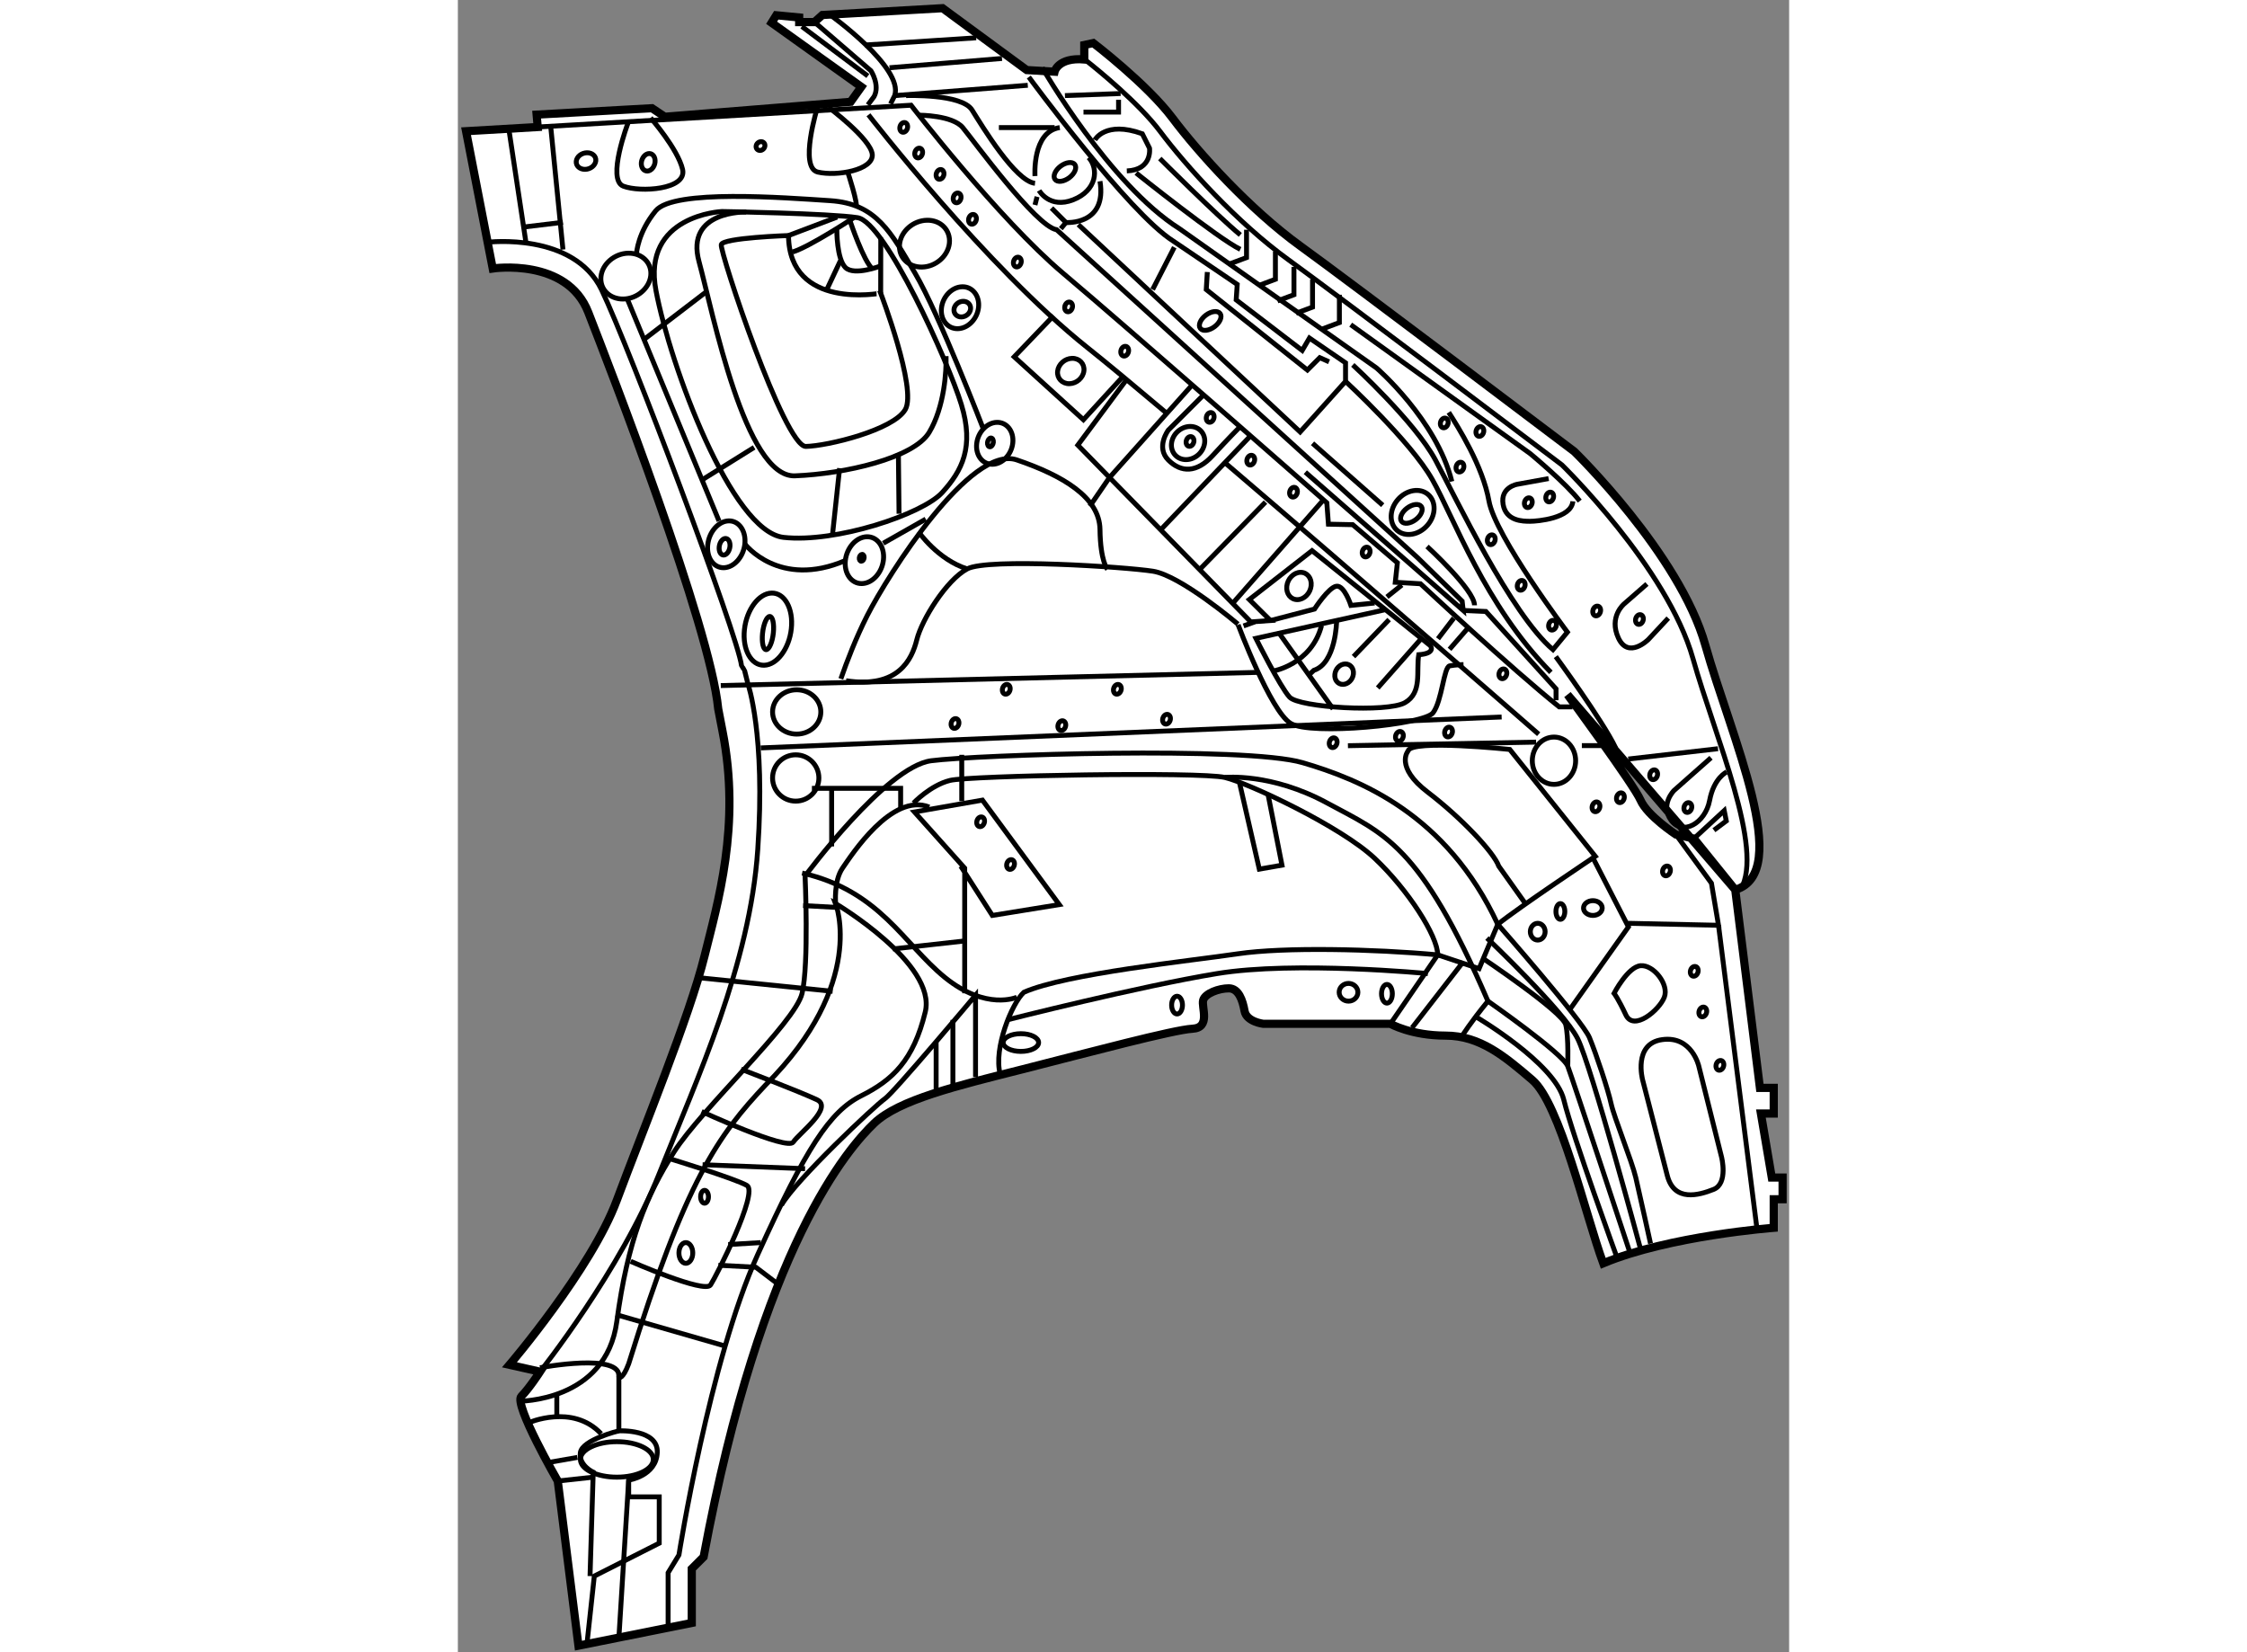 <?xml version="1.0" encoding="utf-8"?>
<!-- Generator: Adobe Illustrator 15.1.0, SVG Export Plug-In . SVG Version: 6.00 Build 0)  -->
<!DOCTYPE svg PUBLIC "-//W3C//DTD SVG 1.1//EN" "http://www.w3.org/Graphics/SVG/1.1/DTD/svg11.dtd">
<svg version="1.1" xmlns="http://www.w3.org/2000/svg" xmlns:xlink="http://www.w3.org/1999/xlink" x="0px" y="0px" width="244.8px"
	 height="180px" viewBox="86.998 66.222 81.39 101.011" enable-background="new 0 0 244.8 180" xml:space="preserve">
	
<rect x="86.998" y="66.222" width="81.39" height="101.011" fill="#808080" stroke="none"/>
	
<g><path fill="#FFFFFF" stroke="#000000" stroke-width="0.5" d="M165.094,120.622c3.571-1.069-0.262-9.381-1.829-14.954
			c-1.567-5.573-8.012-11.843-8.012-11.843s-13.585-10.276-16.72-12.54c-3.135-2.264-6.27-5.748-7.838-7.837
			c-1.567-2.09-4.849-4.593-4.849-4.593l-0.551,0.117v0.883c-1.617-0.133-1.816,0.75-1.816,0.75l-1.701-0.1l-5.148-3.783
			l-6.899,0.392l-0.449,0.025l-0.484,0.433h-0.933v-0.283l-1.4-0.134l-0.285,0.458l5.485,3.919l-0.653,0.914L99.65,73.361
			l-0.784-0.523l-7.053,0.392l0.066,0.758c-2.623,0.153-4.381,0.255-4.381,0.255l1.631,8.394c0,0,4.538-0.681,5.844,2.686
			c1.312,3.368,7.446,19.157,7.942,24.238l0.262,1.36c1.146,5.796-0.313,10.557-1.096,13.737
			c-0.906,3.676-3.795,10.727-5.364,14.941c-1.567,4.216-6.564,10.063-6.564,10.063l1.869,0.421c0,0-0.665,1.026-1.144,1.505
			c-0.483,0.482,2.228,5.179,2.228,5.179l1.264,10.066l6.928-1.389v-3.313c0,0,0,0,0.724-0.722
			c3.554-19.097,8.915-25.062,10.421-26.507c1.505-1.446,5.059-2.292,9.096-3.312c4.039-1.027,9.218-2.413,10.363-2.473
			c1.146-0.061,0.541-1.325,0.662-1.747c0.122-0.421,0.964-0.724,1.566-0.724c0.601,0,0.847,0.724,0.964,1.385
			c0.121,0.663,1.144,0.784,1.144,0.784h7.775c0,0,1.263,0.722,3.373,0.722c2.105,0,3.612,1.268,5.3,2.713
			c1.689,1.446,3.253,8.256,4.336,11.207c4.037-1.687,10.424-2.171,10.424-2.171v-1.745h0.542v-1.327h-0.661l-0.665-3.913h0.784
			v-1.568h-0.844L165.094,120.622l-2.528-3.132l-1.097-0.246c0,0-1.747-1.144-2.168-2.107c-0.425-0.965-4.462-6.444-4.462-6.444
			L165.094,120.622z"></path><path fill="none" stroke="#000000" stroke-width="0.3" d="M133.899,94.515c8.459,7.225,19.177,16.595,19.177,16.595"></path><path fill="none" stroke="#000000" stroke-width="0.3" d="M112.1,73.24c0,0,7.191,9.3,13.394,14.239
			c1.164,0.926,2.86,2.337,4.851,4.016"></path><polyline fill="none" stroke="#000000" stroke-width="0.3" points="123.424,85.519 121.011,88.037 125.242,91.883 127.597,89.311 
					"></polyline><path fill="none" stroke="#000000" stroke-width="0.3" d="M136.677,104.161l2.695-0.705c0,0,0.854-1.326,1.339-1.395
			c0.485-0.068,0.887,1.174,0.887,1.174l1.447-0.147"></path><path fill="none" stroke="#000000" stroke-width="0.3" d="M143.715,103.493l-7.929,1.756c0,0,1.472,2.948,2.058,3.592
			c0.586,0.642,5.972,0.958,7.054,0.341c1.077-0.615,0.678-1.917,0.845-2.932c1.081-0.081,0.714-0.55,0.714-0.55l-7.237-5.812
			l-3.835,2.988l1.293,1.284l-1.201,0.085L124.9,93.436l2.984-4.014"></path><line fill="none" stroke="#000000" stroke-width="0.3" x1="137.244" y1="104.984" x2="140.505" y2="109.564"></line><path fill="none" stroke="#000000" stroke-width="0.3" d="M134.7,104.418c0,0,1.979,5.278,3.21,6.029
			c1.234,0.751,8.151,0.083,8.705-0.643c0.554-0.725,0.656-2.808,1.021-2.874c0.364-0.069,0.843-0.078,0.843-0.078"></path><line fill="none" stroke="#000000" stroke-width="0.3" x1="129.942" y1="98.637" x2="135.506" y2="92.819"></line><line fill="none" stroke="#000000" stroke-width="0.3" x1="132.3" y1="101.091" x2="136.373" y2="96.92"></line><line fill="none" stroke="#000000" stroke-width="0.3" x1="134.344" y1="103.136" x2="139.972" y2="96.721"></line><line fill="none" stroke="#000000" stroke-width="0.3" x1="144.71" y1="101.987" x2="143.798" y2="102.717"></line><line fill="none" stroke="#000000" stroke-width="0.3" x1="146.92" y1="105.275" x2="147.889" y2="104.009"></line><line fill="none" stroke="#000000" stroke-width="0.3" x1="147.625" y1="105.919" x2="148.781" y2="104.587"></line><path fill="none" stroke="#000000" stroke-width="0.3" d="M110.412,107.724c0.368-1.057,0.925-2.51,1.611-3.864
			c1.283-2.525,6.333-10.477,9.147-9.52c2.817,0.96,5.055,2.287,5.085,4.248c0.025,1.962,0.454,2.431,0.454,2.431"></path><polyline fill="none" stroke="#000000" stroke-width="0.3" points="125.633,97.172 126.83,95.424 131.913,89.732 		"></polyline><path fill="none" stroke="#000000" stroke-width="0.3" d="M115.164,98.739c0,0,1.185,1.704,2.972,2.264"></path><path fill="none" stroke="#000000" stroke-width="0.3" d="M134.689,104.379c0,0-3.494-2.969-5.193-3.234
			c-1.699-0.266-10.097-0.82-11.359-0.142c-1.265,0.68-2.774,3.087-3.085,4.344c-0.293,1.175-1.121,2.986-4.323,2.493"></path><line fill="none" stroke="#000000" stroke-width="0.3" x1="135.715" y1="104.241" x2="135.033" y2="104.49"></line><line fill="none" stroke="#000000" stroke-width="0.3" x1="91.152" y1="80.988" x2="90.09" y2="73.952"></line><line fill="none" stroke="#000000" stroke-width="0.3" x1="92.663" y1="73.843" x2="93.423" y2="81.479"></line><line fill="none" stroke="#000000" stroke-width="0.3" x1="91.07" y1="80.096" x2="93.42" y2="79.813"></line><path fill="none" stroke="#000000" stroke-width="0.3" d="M97.4,73.745c0,0-1.319,3.459-0.289,3.857
			c1.029,0.396,3.907,0.221,3.626-1.022c-0.287-1.245-1.954-3.152-1.954-3.152"></path><path fill="none" stroke="#000000" stroke-width="0.3" d="M108.984,72.78c0,0-1.146,3.687,0.017,3.962
			c1.163,0.275,3.409-0.125,3.333-1.075c-0.079-0.951-2.693-2.898-2.693-2.898"></path><path fill="none" stroke="#000000" stroke-width="0.3" d="M99.053,76.137c-0.032,0.295-0.245,0.539-0.472,0.543
			c-0.233,0.004-0.395-0.232-0.364-0.527c0.033-0.298,0.248-0.54,0.478-0.545C98.924,75.604,99.085,75.84,99.053,76.137z"></path><path fill="none" stroke="#000000" stroke-width="0.3" d="M107.385,104.658c-0.13,1.22-0.876,2.221-1.668,2.235
			c-0.791,0.015-1.329-0.96-1.199-2.181c0.131-1.216,0.877-2.218,1.669-2.232C106.98,102.465,107.517,103.441,107.385,104.658z"></path><path fill="none" stroke="#000000" stroke-width="0.3" d="M106.286,104.918c-0.059,0.56-0.257,1.018-0.44,1.022
			c-0.181,0.003-0.278-0.449-0.22-1.009c0.06-0.559,0.257-1.017,0.436-1.02C106.245,103.906,106.345,104.36,106.286,104.918z"></path><path fill="none" stroke="#000000" stroke-width="0.3" d="M104.543,99.478c-0.084,0.79-0.661,1.441-1.288,1.453
			c-0.625,0.011-1.066-0.62-0.98-1.41c0.083-0.791,0.662-1.442,1.286-1.454C104.187,98.055,104.626,98.687,104.543,99.478z"></path><path fill="none" stroke="#000000" stroke-width="0.3" d="M103.632,99.643c-0.03,0.279-0.201,0.51-0.384,0.514
			c-0.18,0.004-0.302-0.222-0.273-0.502c0.029-0.279,0.202-0.509,0.381-0.513C103.54,99.139,103.662,99.364,103.632,99.643z"></path><path fill="none" stroke="#000000" stroke-width="0.3" d="M113.017,100.446c-0.084,0.791-0.673,1.442-1.319,1.454
			c-0.64,0.013-1.095-0.62-1.01-1.409c0.084-0.79,0.674-1.441,1.316-1.454C112.648,99.024,113.101,99.655,113.017,100.446z"></path><path fill="none" stroke="#000000" stroke-width="0.3" d="M111.837,100.321c-0.012,0.114-0.089,0.211-0.172,0.212
			c-0.081,0.001-0.137-0.093-0.124-0.207c0.012-0.116,0.089-0.21,0.169-0.211C111.793,100.113,111.849,100.204,111.837,100.321z"></path><path fill="none" stroke="#000000" stroke-width="0.3" d="M118.831,85.014c-0.075,0.708-0.646,1.29-1.27,1.302
			c-0.627,0.012-1.072-0.551-0.997-1.258c0.076-0.71,0.644-1.292,1.271-1.304C118.458,83.741,118.907,84.304,118.831,85.014z"></path><path fill="none" stroke="#000000" stroke-width="0.3" d="M118.344,85.112c-0.028,0.263-0.278,0.482-0.561,0.487
			c-0.279,0.005-0.479-0.205-0.453-0.469c0.028-0.262,0.275-0.481,0.556-0.487C118.167,84.638,118.371,84.849,118.344,85.112z"></path><path fill="none" stroke="#000000" stroke-width="0.3" d="M117.048,81.09c-0.085,0.79-0.833,1.443-1.675,1.46
			c-0.839,0.015-1.455-0.612-1.37-1.402c0.084-0.792,0.837-1.445,1.676-1.461C116.521,79.67,117.131,80.298,117.048,81.09z"></path><path fill="none" stroke="#000000" stroke-width="0.3" d="M98.791,83.073c-0.084,0.774-0.83,1.414-1.671,1.431
			c-0.841,0.014-1.455-0.599-1.373-1.373c0.083-0.772,0.832-1.413,1.67-1.43C98.26,81.686,98.873,82.3,98.791,83.073z"></path><path fill="none" stroke="#000000" stroke-width="0.3" d="M120.924,93.304c-0.076,0.708-0.631,1.292-1.242,1.302
			c-0.61,0.012-1.041-0.553-0.965-1.26c0.076-0.71,0.629-1.291,1.239-1.303C120.566,92.032,121,92.595,120.924,93.304z"></path><path fill="none" stroke="#000000" stroke-width="0.3" d="M119.736,93.267c-0.017,0.148-0.108,0.27-0.207,0.271
			c-0.098,0.002-0.164-0.116-0.15-0.265c0.017-0.148,0.108-0.271,0.206-0.273C119.685,93,119.752,93.119,119.736,93.267z"></path><path fill="none" stroke="#000000" stroke-width="0.3" d="M141.748,107.428c-0.037,0.346-0.32,0.629-0.636,0.635
			c-0.31,0.006-0.535-0.268-0.497-0.613c0.035-0.347,0.319-0.631,0.632-0.637C141.561,106.807,141.785,107.082,141.748,107.428z"></path><path fill="none" stroke="#000000" stroke-width="0.3" d="M139.165,102.032c-0.05,0.462-0.42,0.842-0.834,0.85
			c-0.409,0.008-0.706-0.359-0.655-0.822c0.048-0.459,0.425-0.839,0.834-0.848C138.923,101.204,139.215,101.573,139.165,102.032z"></path><path fill="none" stroke="#000000" stroke-width="0.3" d="M132.655,93.288c-0.06,0.56-0.56,1.023-1.12,1.034
			c-0.56,0.012-0.968-0.436-0.907-0.995c0.061-0.559,0.563-1.021,1.125-1.033C132.31,92.284,132.715,92.731,132.655,93.288z"></path><path fill="none" stroke="#000000" stroke-width="0.3" d="M131.998,93.206c-0.019,0.166-0.139,0.301-0.27,0.303
			c-0.131,0.003-0.223-0.128-0.205-0.294c0.018-0.163,0.136-0.299,0.268-0.301C131.923,92.911,132.015,93.042,131.998,93.206z"></path><path fill="none" stroke="#000000" stroke-width="0.3" d="M117.63,110.449c-0.019,0.166-0.138,0.3-0.271,0.303
			c-0.131,0.003-0.223-0.128-0.205-0.294c0.017-0.164,0.136-0.299,0.268-0.302C117.554,110.154,117.646,110.284,117.63,110.449z"></path><path fill="none" stroke="#000000" stroke-width="0.3" d="M120.764,108.359c-0.019,0.165-0.138,0.301-0.271,0.302
			c-0.131,0.003-0.223-0.128-0.205-0.294c0.018-0.163,0.137-0.299,0.268-0.301C120.689,108.064,120.781,108.195,120.764,108.359z"></path><path fill="none" stroke="#000000" stroke-width="0.3" d="M124.16,110.58c-0.019,0.165-0.138,0.3-0.271,0.302
			c-0.131,0.003-0.223-0.128-0.205-0.293c0.018-0.164,0.137-0.299,0.268-0.302C124.085,110.284,124.177,110.415,124.16,110.58z"></path><path fill="none" stroke="#000000" stroke-width="0.3" d="M127.556,108.359c-0.018,0.165-0.137,0.301-0.27,0.302
			c-0.131,0.003-0.223-0.128-0.205-0.294c0.017-0.163,0.137-0.299,0.269-0.301C127.482,108.064,127.573,108.195,127.556,108.359z"></path><path fill="none" stroke="#000000" stroke-width="0.3" d="M130.561,110.188c-0.019,0.166-0.138,0.301-0.27,0.302
			c-0.131,0.003-0.223-0.128-0.205-0.293c0.018-0.163,0.138-0.299,0.269-0.302C130.486,109.892,130.578,110.024,130.561,110.188z"></path><path fill="none" stroke="#000000" stroke-width="0.3" d="M119.196,116.458c-0.018,0.165-0.137,0.301-0.27,0.302
			c-0.131,0.003-0.223-0.128-0.205-0.293c0.017-0.163,0.136-0.299,0.268-0.301C119.122,116.162,119.214,116.294,119.196,116.458z"></path><path fill="none" stroke="#000000" stroke-width="0.3" d="M121.025,119.07c-0.018,0.166-0.137,0.301-0.27,0.303
			c-0.131,0.003-0.223-0.128-0.205-0.293c0.017-0.164,0.136-0.299,0.268-0.302C120.951,118.775,121.043,118.906,121.025,119.07z"></path><path fill="none" stroke="#000000" stroke-width="0.3" d="M114.494,74.005c-0.018,0.165-0.137,0.301-0.27,0.302
			c-0.131,0.003-0.223-0.128-0.205-0.293c0.017-0.163,0.136-0.299,0.268-0.301C114.42,73.709,114.511,73.841,114.494,74.005z"></path><path fill="none" stroke="#000000" stroke-width="0.3" d="M115.408,75.572c-0.019,0.166-0.138,0.301-0.271,0.303
			c-0.13,0.003-0.222-0.129-0.205-0.294c0.018-0.163,0.138-0.299,0.269-0.301C115.334,75.277,115.426,75.408,115.408,75.572z"></path><path fill="none" stroke="#000000" stroke-width="0.3" d="M116.715,76.878c-0.019,0.165-0.138,0.301-0.271,0.303
			c-0.13,0.003-0.222-0.128-0.205-0.294c0.018-0.163,0.137-0.299,0.269-0.301C116.64,76.583,116.732,76.714,116.715,76.878z"></path><path fill="none" stroke="#000000" stroke-width="0.3" d="M117.759,78.315c-0.018,0.166-0.137,0.301-0.27,0.303
			c-0.131,0.003-0.223-0.128-0.205-0.294c0.017-0.164,0.136-0.299,0.268-0.302C117.685,78.02,117.777,78.151,117.759,78.315z"></path><path fill="none" stroke="#000000" stroke-width="0.3" d="M118.697,79.625c-0.018,0.165-0.138,0.301-0.27,0.303
			c-0.131,0.002-0.223-0.128-0.205-0.294c0.017-0.163,0.136-0.298,0.268-0.301C118.623,79.33,118.715,79.461,118.697,79.625z"></path><path fill="none" stroke="#000000" stroke-width="0.3" d="M121.441,82.238c-0.019,0.165-0.137,0.3-0.27,0.303
			c-0.131,0.003-0.223-0.128-0.206-0.294c0.018-0.163,0.137-0.299,0.269-0.302C121.366,81.942,121.458,82.073,121.441,82.238z"></path><path fill="none" stroke="#000000" stroke-width="0.3" d="M124.575,84.981c-0.019,0.165-0.138,0.301-0.27,0.302
			c-0.131,0.003-0.223-0.128-0.205-0.294c0.017-0.163,0.136-0.299,0.268-0.301C124.501,84.685,124.593,84.817,124.575,84.981z"></path><path fill="none" stroke="#000000" stroke-width="0.3" d="M128.004,87.688c-0.018,0.165-0.137,0.3-0.27,0.303
			c-0.131,0.002-0.223-0.128-0.205-0.294c0.017-0.163,0.136-0.299,0.268-0.301C127.93,87.392,128.022,87.523,128.004,87.688z"></path><path fill="none" stroke="#000000" stroke-width="0.3" d="M133.23,91.737c-0.018,0.166-0.138,0.3-0.27,0.302
			c-0.131,0.003-0.223-0.128-0.205-0.293c0.017-0.164,0.137-0.299,0.269-0.302C133.155,91.442,133.247,91.572,133.23,91.737z"></path><path fill="none" stroke="#000000" stroke-width="0.3" d="M135.711,94.349c-0.018,0.165-0.138,0.301-0.271,0.303
			c-0.131,0.003-0.223-0.128-0.205-0.294c0.018-0.163,0.137-0.299,0.268-0.301C135.637,94.054,135.729,94.185,135.711,94.349z"></path><path fill="none" stroke="#000000" stroke-width="0.3" d="M138.323,96.309c-0.018,0.166-0.138,0.301-0.269,0.302
			c-0.131,0.003-0.223-0.128-0.205-0.293c0.018-0.163,0.136-0.299,0.268-0.302C138.249,96.013,138.341,96.145,138.323,96.309z"></path><path fill="none" stroke="#000000" stroke-width="0.3" d="M142.766,99.967c-0.019,0.165-0.139,0.3-0.271,0.302
			c-0.131,0.003-0.223-0.128-0.205-0.293c0.018-0.164,0.137-0.299,0.269-0.302C142.691,99.671,142.782,99.802,142.766,99.967z"></path><path fill="none" stroke="#000000" stroke-width="0.3" d="M151.125,107.412c-0.019,0.165-0.138,0.301-0.271,0.303
			c-0.13,0.003-0.222-0.128-0.205-0.294c0.018-0.163,0.137-0.299,0.269-0.301C151.051,107.116,151.143,107.248,151.125,107.412z"></path><path fill="none" stroke="#000000" stroke-width="0.3" d="M158.31,114.988c-0.018,0.166-0.139,0.301-0.27,0.303
			c-0.13,0.003-0.223-0.128-0.205-0.294c0.018-0.164,0.137-0.299,0.269-0.302C158.236,114.693,158.327,114.824,158.31,114.988z"></path><path fill="none" stroke="#000000" stroke-width="0.3" d="M156.817,115.544c-0.018,0.165-0.138,0.3-0.27,0.302
			c-0.131,0.003-0.223-0.128-0.205-0.294c0.018-0.164,0.137-0.299,0.268-0.302C156.741,115.248,156.833,115.379,156.817,115.544z"></path><path fill="none" stroke="#000000" stroke-width="0.3" d="M147.803,110.971c-0.018,0.166-0.137,0.301-0.27,0.303
			c-0.131,0.003-0.223-0.128-0.205-0.294c0.017-0.163,0.136-0.299,0.268-0.302C147.729,110.676,147.821,110.807,147.803,110.971z"></path><path fill="none" stroke="#000000" stroke-width="0.3" d="M144.799,111.233c-0.019,0.165-0.138,0.301-0.27,0.303
			c-0.13,0.003-0.222-0.128-0.205-0.294c0.018-0.163,0.137-0.299,0.269-0.301C144.725,110.937,144.817,111.069,144.799,111.233z"></path><path fill="none" stroke="#000000" stroke-width="0.3" d="M140.749,111.625c-0.019,0.165-0.137,0.301-0.27,0.302
			c-0.131,0.003-0.223-0.128-0.205-0.294c0.017-0.163,0.137-0.299,0.268-0.301C140.675,111.329,140.767,111.461,140.749,111.625z"></path><path fill="none" stroke="#000000" stroke-width="0.3" d="M161.127,119.462c-0.019,0.165-0.138,0.301-0.271,0.303
			c-0.13,0.003-0.222-0.128-0.205-0.294c0.018-0.163,0.137-0.298,0.269-0.301C161.053,119.167,161.145,119.298,161.127,119.462z"></path><path fill="none" stroke="#000000" stroke-width="0.3" d="M162.434,115.587c-0.018,0.165-0.139,0.301-0.271,0.303
			c-0.13,0.003-0.222-0.128-0.205-0.294c0.018-0.163,0.138-0.299,0.27-0.302C162.36,115.292,162.451,115.423,162.434,115.587z"></path><path fill="none" stroke="#000000" stroke-width="0.3" d="M160.343,113.584c-0.019,0.165-0.137,0.3-0.27,0.302
			c-0.131,0.003-0.223-0.128-0.205-0.294c0.017-0.163,0.137-0.299,0.268-0.302C160.269,113.289,160.361,113.42,160.343,113.584z"></path><path fill="none" stroke="#000000" stroke-width="0.3" d="M159.473,104.092c-0.019,0.165-0.138,0.3-0.27,0.302
			c-0.13,0.003-0.222-0.128-0.205-0.294c0.018-0.163,0.137-0.299,0.269-0.301C159.399,103.797,159.49,103.928,159.473,104.092z"></path><path fill="none" stroke="#000000" stroke-width="0.3" d="M156.861,103.57c-0.019,0.165-0.139,0.301-0.271,0.303
			c-0.13,0.003-0.222-0.128-0.205-0.294c0.018-0.163,0.137-0.299,0.269-0.301C156.786,103.274,156.878,103.405,156.861,103.57z"></path><path fill="none" stroke="#000000" stroke-width="0.3" d="M154.16,104.44c-0.019,0.165-0.138,0.301-0.27,0.303
			c-0.131,0.003-0.223-0.128-0.205-0.294c0.017-0.164,0.137-0.299,0.269-0.302C154.086,104.145,154.178,104.276,154.16,104.44z"></path><path fill="none" stroke="#000000" stroke-width="0.3" d="M152.245,102.002c-0.019,0.165-0.139,0.301-0.271,0.303
			c-0.131,0.003-0.223-0.128-0.205-0.294c0.018-0.163,0.137-0.299,0.269-0.301C152.17,101.707,152.262,101.838,152.245,102.002z"></path><path fill="none" stroke="#000000" stroke-width="0.3" d="M150.415,99.216c-0.018,0.165-0.137,0.3-0.27,0.302
			c-0.131,0.003-0.223-0.128-0.205-0.294c0.017-0.164,0.137-0.299,0.269-0.302C150.341,98.92,150.433,99.051,150.415,99.216z"></path><path fill="none" stroke="#000000" stroke-width="0.3" d="M148.501,94.774c-0.018,0.166-0.139,0.301-0.271,0.303
			c-0.131,0.002-0.223-0.128-0.205-0.294c0.018-0.163,0.137-0.299,0.269-0.301C148.426,94.478,148.518,94.61,148.501,94.774z"></path><path fill="none" stroke="#000000" stroke-width="0.3" d="M147.542,92.074c-0.018,0.165-0.138,0.301-0.27,0.303
			c-0.131,0.002-0.223-0.128-0.205-0.294c0.018-0.163,0.137-0.299,0.268-0.301C147.467,91.779,147.559,91.91,147.542,92.074z"></path><path fill="none" stroke="#000000" stroke-width="0.3" d="M149.719,92.597c-0.019,0.165-0.138,0.301-0.271,0.302
			c-0.13,0.003-0.223-0.128-0.205-0.294c0.018-0.163,0.137-0.299,0.269-0.301C149.645,92.302,149.737,92.433,149.719,92.597z"></path><path fill="none" stroke="#000000" stroke-width="0.3" d="M152.68,96.951c-0.018,0.165-0.137,0.3-0.27,0.302
			c-0.131,0.003-0.223-0.128-0.205-0.293c0.017-0.164,0.137-0.299,0.268-0.302C152.606,96.656,152.697,96.787,152.68,96.951z"></path><path fill="none" stroke="#000000" stroke-width="0.3" d="M153.987,96.603c-0.019,0.165-0.138,0.301-0.27,0.303
			c-0.13,0.003-0.223-0.128-0.204-0.294c0.017-0.163,0.136-0.298,0.268-0.301C153.912,96.307,154.004,96.439,153.987,96.603z"></path><path fill="none" stroke="#000000" stroke-width="0.3" d="M162.825,125.602c-0.018,0.165-0.138,0.301-0.271,0.302
			c-0.131,0.003-0.223-0.128-0.205-0.294c0.017-0.163,0.137-0.3,0.269-0.301C162.751,125.306,162.843,125.437,162.825,125.602z"></path><path fill="none" stroke="#000000" stroke-width="0.3" d="M163.348,128.083c-0.019,0.166-0.138,0.302-0.27,0.304
			c-0.131,0.002-0.223-0.128-0.205-0.294c0.018-0.164,0.137-0.299,0.269-0.301C163.273,127.788,163.364,127.92,163.348,128.083z"></path><path fill="none" stroke="#000000" stroke-width="0.3" d="M164.393,131.35c-0.018,0.165-0.138,0.301-0.271,0.303
			c-0.13,0.003-0.222-0.128-0.205-0.295c0.018-0.164,0.137-0.299,0.269-0.301C164.319,131.053,164.41,131.185,164.393,131.35z"></path><path fill="none" stroke="#000000" stroke-width="0.3" d="M125.274,88.89c-0.046,0.426-0.444,0.781-0.887,0.79
			c-0.446,0.009-0.767-0.333-0.723-0.76c0.046-0.428,0.442-0.781,0.887-0.79C124.995,88.121,125.319,88.462,125.274,88.89z"></path><path fill="none" stroke="#000000" stroke-width="0.3" d="M95.431,76.055c-0.03,0.282-0.322,0.514-0.651,0.521
			c-0.332,0.005-0.574-0.216-0.544-0.497c0.03-0.279,0.32-0.511,0.651-0.518C95.219,75.554,95.461,75.776,95.431,76.055z"></path><path fill="none" stroke="#000000" stroke-width="0.3" d="M105.769,75.145c-0.015,0.149-0.148,0.272-0.297,0.275
			c-0.147,0.002-0.257-0.117-0.24-0.263c0.015-0.148,0.149-0.271,0.299-0.274C105.679,74.88,105.786,74.997,105.769,75.145z"></path><path fill="none" stroke="#000000" stroke-width="0.3" d="M104.543,99.478c0,0,2.087,2.756,6.145,1.013"></path><line fill="none" stroke="#000000" stroke-width="0.3" x1="113.002" y1="99.436" x2="115.604" y2="97.958"></line><path fill="none" stroke="#000000" stroke-width="0.3" d="M119.158,92.533c0,0-2.75-7.147-4.215-9.62
			c-1.461-2.47-2.344-4.239-5.182-4.423c-2.837-0.184-9.572-0.712-10.669,0.62c-1.093,1.329-1.168,2.582-1.168,2.582"></path><line fill="none" stroke="#000000" stroke-width="0.3" x1="97.38" y1="84.558" x2="102.966" y2="98.078"></line><path fill="none" stroke="#000000" stroke-width="0.3" d="M103.14,79.153c0,0-4.91,0.212-4.03,4.836
			c0.877,4.626,4.621,14.731,7.799,15.086c3.177,0.356,8.485-1.409,9.701-2.742c1.214-1.334,1.965-2.776,1.17-5.378
			c-0.792-2.604-4.646-11.159-6.345-11.425C109.738,79.265,103.14,79.153,103.14,79.153z"></path><path fill="none" stroke="#000000" stroke-width="0.3" d="M104.624,79.184c0,0-3.739-0.108-2.883,3.031
			c0.853,3.137,2.819,13.214,5.865,13.098c3.051-0.117,7.265-1.088,8.205-2.654c0.939-1.567,1.059-3.77,1.034-4.663"></path><path fill="none" stroke="#000000" stroke-width="0.3" d="M107.212,80.622c0,0-4.004,0.134-4.11,0.555
			c-0.106,0.418,3.861,12.363,5.172,12.338c1.312-0.025,5.35-0.995,6.08-2.258c0.728-1.262-1.507-7.112-1.507-7.112
			S107.259,85.204,107.212,80.622z"></path><line fill="none" stroke="#000000" stroke-width="0.3" x1="110.338" y1="94.844" x2="109.897" y2="98.958"></line><line fill="none" stroke="#000000" stroke-width="0.3" x1="113.932" y1="94.063" x2="113.97" y2="97.632"></line><line fill="none" stroke="#000000" stroke-width="0.3" x1="101.859" y1="95.603" x2="105.112" y2="93.575"></line><line fill="none" stroke="#000000" stroke-width="0.3" x1="98.373" y1="86.98" x2="102.2" y2="84.05"></line><line fill="none" stroke="#000000" stroke-width="0.3" x1="107.212" y1="80.622" x2="110.188" y2="79.494"></line><line fill="none" stroke="#000000" stroke-width="0.3" x1="112.848" y1="84.145" x2="112.854" y2="80.754"></line><path fill="none" stroke="#000000" stroke-width="0.3" d="M111.198,79.535c0,0-2.691,1.777-3.738,2.094"></path><path fill="none" stroke="#000000" stroke-width="0.3" d="M110.166,80.268c0,0-0.013,1.787,0.528,2.313
			c0.541,0.524,2.154-0.1,2.154-0.1"></path><path fill="none" stroke="#000000" stroke-width="0.3" d="M110.992,79.776c0,0,0.813,2.427,1.359,2.891"></path><line fill="none" stroke="#000000" stroke-width="0.3" x1="110.38" y1="82.169" x2="109.534" y2="83.97"></line><path fill="none" stroke="#000000" stroke-width="0.3" d="M140.722,104.203c0,0-0.036,2.56-1.393,3.002l-0.263,0.242"></path><path fill="none" stroke="#000000" stroke-width="0.3" d="M136.823,107.253c0,0,2.364-0.4,2.978-2.792"></path><path fill="none" stroke="#000000" stroke-width="0.3" d="M110.846,76.782c0,0,0.635,1.926,0.496,2.107"></path><path fill="none" stroke="#000000" stroke-width="0.3" d="M152.918,111.593c-3.006,0.058-9.237,0.176-11.504,0.219"></path><path fill="none" stroke="#000000" stroke-width="0.3" d="M91.894,73.986c7.698-0.449,22.81-1.331,22.81-1.331
			s5.358,6.953,9.291,10.27c3.936,3.318,16.129,14.036,16.129,14.036l0.097,1.307l1.486,0.031l2.73,2.33l-0.128,1.191l1.54,0.091
			c0,0,5.607,5.236,8.482,7.527h0.815"></path><path fill="none" stroke="#000000" stroke-width="0.3" d="M103.072,108.135c4.569-0.116,32.806-0.805,32.806-0.805"></path><path fill="none" stroke="#000000" stroke-width="0.3" d="M92.021,150.083c0,0,4.939-6.204,7.288-12.11
			c2.35-5.904,5.545-12.773,6.024-19.82c0.482-7.05-0.602-10.122-0.602-10.122l-0.207-0.825c-0.001-0.015-0.181-0.271-0.184-0.287
			c-0.219-1.841-6.853-19.448-8.559-22.986c-1.708-3.538-6.957-2.901-6.957-2.901"></path><path fill="none" stroke="#000000" stroke-width="0.3" d="M99.852,165.629v-3.255l0.662-1.087c0,0,1.867-11.864,4.819-18.373
			c2.953-6.508,4.399-8.735,6.328-9.7c1.924-0.964,3.192-2.168,3.912-5.121c0.723-2.952-5.479-6.628-5.479-6.628
			s1.923,4.881-4.279,11.084c-2.891,3.077-4.881,5.786-8.374,17.05c-0.361,0.969-0.6,0.845-0.6,0.845v3.255
			c0,0,2.41-0.121,2.348,1.324c-0.061,1.443-1.748,1.688-1.748,1.688v1.023h1.868v2.833l-3.97,2.012l-0.428,3.952"></path><line fill="none" stroke="#000000" stroke-width="0.3" x1="96.842" y1="166.348" x2="97.441" y2="156.711"></line><path fill="none" stroke="#000000" stroke-width="0.3" d="M95.078,162.578l0.195-6.35c0,0-0.905-0.423-0.785-1.206
			c0.122-0.783,2.353-1.324,2.353-1.324"></path><path fill="none" stroke="#000000" stroke-width="0.3" d="M152.263,121.465l-1.627-2.288c-0.299-0.844-2.288-2.953-4.336-4.518
			c-2.05-1.566-1.206-2.531-1.206-2.531c0.181-0.722,6.213-0.088,6.213-0.088l5.231,6.535c0,0-4.696,3.132-5.963,4.156
			c-3.133-6.746-8.433-8.855-11.927-9.88c-3.496-1.024-19.94-0.481-22.712-0.12c-2.774,0.362-7.711,7.049-7.711,7.049
			s0.241,5.361-0.182,7.17c-0.422,1.807-6.146,7.049-7.83,9.7c-1.69,2.65-2.835,5.422-3.497,10.359
			c-0.66,4.941-6.023,4.88-6.023,4.88"></path><line fill="none" stroke="#000000" stroke-width="0.3" x1="105.516" y1="111.947" x2="150.811" y2="110.056"></line><polyline fill="none" stroke="#000000" stroke-width="0.3" points="117.743,119.176 119.673,122.189 123.767,121.526 
			119.069,115.139 114.912,115.863 117.984,119.297 117.984,126.949 		"></polyline><path fill="none" stroke="#000000" stroke-width="0.3" d="M110.094,121.465c0,0-0.124-1.383,0.42-2.168
			c0.543-0.784,3.014-4.639,5.303-3.734"></path><polyline fill="none" stroke="#000000" stroke-width="0.3" points="117.804,115.201 117.804,113.935 117.804,112.369 		"></polyline><path fill="none" stroke="#000000" stroke-width="0.3" d="M114.854,115.321c0,0,1.022-1.084,2.229-1.386
			c1.204-0.301,15.302-0.543,16.809-0.181c1.502,0.362,7.106,3.011,9.154,4.94c2.049,1.928,3.857,4.759,3.857,5.905
			c-3.92-0.361-9.399-0.483-12.233-0.063c-2.829,0.423-10.48,1.207-13.07,2.351c-0.723,0.663-1.867,3.432-1.446,5.001"></path><path fill="none" stroke="#000000" stroke-width="0.3" d="M121.177,127.188c0,0-1.868,0.845-4.398-1.204
			c-2.529-2.049-3.973-5.303-8.734-6.387"></path><line fill="none" stroke="#000000" stroke-width="0.3" x1="109.912" y1="126.829" x2="101.597" y2="125.984"></line><line fill="none" stroke="#000000" stroke-width="0.3" x1="117.924" y1="123.755" x2="113.586" y2="124.238"></line><line fill="none" stroke="#000000" stroke-width="0.3" x1="110.274" y1="121.706" x2="108.104" y2="121.586"></line><polyline fill="none" stroke="#000000" stroke-width="0.3" points="109.85,117.971 109.85,114.418 114.068,114.418 
			114.068,115.622 114.068,114.418 108.644,114.418 		"></polyline><line fill="none" stroke="#000000" stroke-width="0.3" x1="103.347" y1="148.517" x2="96.658" y2="146.59"></line><path fill="none" stroke="#000000" stroke-width="0.3" d="M91.296,153.214c0,0,2.712-1.204,4.46,0.664"></path><line fill="none" stroke="#000000" stroke-width="0.3" x1="93.105" y1="156.766" x2="95.274" y2="156.531"></line><line fill="none" stroke="#000000" stroke-width="0.3" x1="92.563" y1="155.628" x2="94.309" y2="155.323"></line><path fill="none" stroke="#000000" stroke-width="0.3" d="M92.02,149.842c0,0,5.06-0.967,4.821,0.601"></path><line fill="none" stroke="#000000" stroke-width="0.3" x1="93.047" y1="151.469" x2="93.047" y2="152.794"></line><path fill="none" stroke="#000000" stroke-width="0.3" d="M97.562,143.337c0,0,4.519,1.987,4.883,1.445
			c0.358-0.542,2.947-5.665,2.226-6.084c-0.723-0.423-4.7-1.629-4.7-1.629"></path><polyline fill="none" stroke="#000000" stroke-width="0.3" points="102.925,143.576 105.214,143.697 106.718,144.84 		"></polyline><line fill="none" stroke="#000000" stroke-width="0.3" x1="103.527" y1="142.31" x2="105.516" y2="142.19"></line><line fill="none" stroke="#000000" stroke-width="0.3" x1="101.96" y1="137.43" x2="108.226" y2="137.672"></line><path fill="none" stroke="#000000" stroke-width="0.3" d="M101.899,134.178c0,0,5.244,2.41,5.604,1.868
			c0.364-0.544,2.469-2.109,1.446-2.591c-1.026-0.483-4.639-1.866-4.639-1.866"></path><path fill="none" stroke="#000000" stroke-width="0.3" d="M106.781,139.9c0.84-1.507,5.781-6.142,6.324-6.505
			c0.54-0.362,5.542-6.327,5.542-6.327v5"></path><line fill="none" stroke="#000000" stroke-width="0.3" x1="117.263" y1="128.575" x2="117.263" y2="132.913"></line><line fill="none" stroke="#000000" stroke-width="0.3" x1="116.238" y1="129.962" x2="116.238" y2="133.214"></line><polyline fill="none" stroke="#000000" stroke-width="0.3" points="134.794,114.116 135.996,119.358 137.382,119.116 
			136.539,114.839 		"></polyline><path fill="none" stroke="#000000" stroke-width="0.3" d="M133.891,113.754c0,0,2.829-0.301,6.263,1.567
			c3.436,1.867,5.665,2.47,9.819,12.108c-1.083,1.326-1.564,2.107-1.564,2.107"></path><path fill="none" stroke="#000000" stroke-width="0.3" d="M144.012,128.815l2.891-4.216l2.528,0.843l1.145-2.711
			c0,0,5.184,5.902,5.604,6.928c0.422,1.023,1.143,3.194,1.324,4.037c0.182,0.844,1.266,3.493,1.508,4.518
			c0.24,1.026,0.902,4.036,0.902,4.036"></path><line fill="none" stroke="#000000" stroke-width="0.3" x1="145.336" y1="129.056" x2="148.467" y2="125.019"></line><path fill="none" stroke="#000000" stroke-width="0.3" d="M120.575,128.575c0,0,8.072-2.049,12.833-2.831
			c4.76-0.784,12.893,0,12.893,0"></path><path fill="none" stroke="#000000" stroke-width="0.3" d="M149.973,127.429c0,0,4.58,3.194,4.88,3.977
			c0.301,0.785,3.798,11.387,3.798,11.387"></path><path fill="none" stroke="#000000" stroke-width="0.3" d="M149.614,124.779c0,0,4.939,3.314,5.119,4.097
			c0.182,0.783,0.119,2.53,0.119,2.53"></path><path fill="none" stroke="#000000" stroke-width="0.3" d="M149.252,128.393c0,0,4.816,2.833,5.358,5.063
			c0.543,2.229,3.316,9.817,3.316,9.817"></path><path fill="none" stroke="#000000" stroke-width="0.3" d="M159.312,142.611c0,0-3.011-11.207-3.855-12.893
			c-0.846-1.688-5.543-6.146-5.543-6.146"></path><polyline fill="none" stroke="#000000" stroke-width="0.3" points="154.915,128.031 158.563,122.889 156.333,118.551 		"></polyline><polyline fill="none" stroke="#000000" stroke-width="0.3" points="158.528,122.67 164.07,122.791 163.638,120.218 
			161.553,117.363 		"></polyline><line fill="none" stroke="#000000" stroke-width="0.3" x1="164.07" y1="122.791" x2="166.421" y2="141.345"></line><path fill="none" stroke="#000000" stroke-width="0.3" d="M159.432,132.25c0,0-0.602-2.229,1.205-2.47
			c1.807-0.243,2.229,1.626,2.229,1.626l1.387,5.542c0,0,0.421,1.628-0.481,1.989c-0.905,0.362-2.412,0.785-2.833-0.843
			C160.519,136.467,159.432,132.25,159.432,132.25z"></path><path fill="none" stroke="#000000" stroke-width="0.3" d="M157.685,126.949c0,0,0.843-1.627,1.627-1.688
			c0.784-0.063,1.745,1.144,1.445,1.927c-0.301,0.785-1.868,2.107-2.35,1.085C157.927,127.25,157.685,126.949,157.685,126.949z"></path><path fill="none" stroke="#000000" stroke-width="0.3" d="M131.298,127.669c0,0.303-0.148,0.545-0.33,0.545
			c-0.184,0-0.333-0.242-0.333-0.545c0-0.297,0.149-0.541,0.333-0.541C131.15,127.128,131.298,127.372,131.298,127.669z"></path><path fill="none" stroke="#000000" stroke-width="0.3" d="M142.023,126.887c0,0.299-0.256,0.542-0.574,0.542
			c-0.315,0-0.571-0.243-0.571-0.542c0-0.3,0.256-0.542,0.571-0.542C141.767,126.345,142.023,126.588,142.023,126.887z"></path><path fill="none" stroke="#000000" stroke-width="0.3" d="M144.129,126.977c0,0.315-0.147,0.573-0.332,0.573
			c-0.18,0-0.33-0.258-0.33-0.573s0.15-0.57,0.33-0.57C143.982,126.407,144.129,126.662,144.129,126.977z"></path><path fill="none" stroke="#000000" stroke-width="0.3" d="M153.47,123.182c0,0.283-0.202,0.513-0.452,0.513
			s-0.453-0.23-0.453-0.513c0-0.283,0.203-0.512,0.453-0.512S153.47,122.899,153.47,123.182z"></path><path fill="none" stroke="#000000" stroke-width="0.3" d="M154.674,121.948c0,0.265-0.122,0.48-0.271,0.48
			c-0.152,0-0.272-0.215-0.272-0.48c0-0.266,0.12-0.484,0.272-0.484C154.552,121.465,154.674,121.683,154.674,121.948z"></path><path fill="none" stroke="#000000" stroke-width="0.3" d="M156.96,121.737c0,0.249-0.253,0.452-0.57,0.452
			c-0.316,0-0.573-0.203-0.573-0.452c0-0.25,0.257-0.452,0.573-0.452C156.707,121.285,156.96,121.487,156.96,121.737z"></path><path fill="none" stroke="#000000" stroke-width="0.3" d="M155.335,112.73c0,0.799-0.593,1.446-1.324,1.446
			c-0.733,0-1.326-0.647-1.326-1.446c0-0.798,0.593-1.446,1.326-1.446C154.742,111.284,155.335,111.932,155.335,112.73z"></path><path fill="none" stroke="#000000" stroke-width="0.3" d="M109.069,113.783c0,0.783-0.634,1.418-1.416,1.418
			c-0.782,0-1.415-0.635-1.415-1.418c0-0.781,0.632-1.414,1.415-1.414C108.435,112.369,109.069,113.003,109.069,113.783z"></path><path fill="none" stroke="#000000" stroke-width="0.3" d="M109.188,109.748c0,0.748-0.66,1.354-1.476,1.354
			c-0.815,0-1.474-0.606-1.474-1.354c0-0.749,0.66-1.356,1.474-1.356C108.529,108.392,109.188,108.999,109.188,109.748z"></path><path fill="none" stroke="#000000" stroke-width="0.3" d="M98.946,155.445c0,0.602-0.996,1.086-2.229,1.086
			c-1.229,0-2.228-0.484-2.228-1.086c0-0.599,0.999-1.083,2.228-1.083C97.95,154.362,98.946,154.846,98.946,155.445z"></path><path fill="none" stroke="#000000" stroke-width="0.3" d="M101.359,142.823c0,0.349-0.19,0.634-0.424,0.634
			c-0.233,0-0.422-0.285-0.422-0.634c0-0.348,0.189-0.633,0.422-0.633C101.169,142.19,101.359,142.475,101.359,142.823z"></path><path fill="none" stroke="#000000" stroke-width="0.3" d="M102.319,139.388c0,0.219-0.106,0.394-0.238,0.394
			c-0.135,0-0.242-0.175-0.242-0.394c0-0.218,0.107-0.392,0.242-0.392C102.213,138.997,102.319,139.171,102.319,139.388z"></path><path fill="none" stroke="#000000" stroke-width="0.3" d="M122.503,129.962c0,0.299-0.485,0.54-1.084,0.54
			c-0.6,0-1.082-0.241-1.082-0.54c0-0.301,0.482-0.544,1.082-0.544C122.018,129.418,122.503,129.661,122.503,129.962z"></path><path fill="none" stroke="#000000" stroke-width="0.3" d="M125.346,69.875c0.805,0.634,3.29,2.656,4.593,4.392
			c1.567,2.09,4.703,5.574,7.838,7.837c3.135,2.264,16.719,12.54,16.719,12.54s6.445,6.271,8.013,11.844
			c1.351,4.8,4.38,11.633,2.913,14.118"></path><path fill="none" stroke="#000000" stroke-width="0.3" d="M115.217,73.265c0,0,2.019,0.001,2.649,0.757
			c0.631,0.757,4.479,6.056,5.74,6.245l22.078,20.059l2.713,2.649l0.064,0.568l-9.652-8.453"></path><polyline fill="none" stroke="#000000" stroke-width="0.3" points="148.461,103.543 149.848,103.606 154.138,108.337 
			154.138,109.031 		"></polyline><line fill="none" stroke="#000000" stroke-width="0.3" x1="155.715" y1="111.806" x2="156.912" y2="111.806"></line><path fill="none" stroke="#000000" stroke-width="0.3" d="M109.732,67.113c0,0,4.539,3.249,3.972,4.953l-0.253,0.505"></path><path fill="none" stroke="#000000" stroke-width="0.3" d="M108.799,67.571l3.455,2.98c0,0,0.567,0.883,0.188,1.577l-0.378,0.505"></path><line fill="none" stroke="#000000" stroke-width="0.3" x1="108.027" y1="67.841" x2="112.063" y2="70.868"></line><line fill="none" stroke="#000000" stroke-width="0.3" x1="111.875" y1="68.975" x2="118.686" y2="68.534"></line><line fill="none" stroke="#000000" stroke-width="0.3" x1="113.388" y1="70.363" x2="120.264" y2="69.796"></line><path fill="none" stroke="#000000" stroke-width="0.3" d="M114.397,72.066c0,0,3.407-0.126,4.037,0.883
			c0.631,1.009,2.65,4.352,3.849,4.479"></path><line fill="none" stroke="#000000" stroke-width="0.3" x1="113.703" y1="72.066" x2="121.841" y2="71.435"></line><path fill="none" stroke="#000000" stroke-width="0.3" d="M121.904,70.931c0,0,6.118,8.326,8.831,10.029l3.911,2.65l-0.063,0.946
			l4.036,3.091l0.442-0.757l2.207,1.514v1.135l-2.775,3.091l-13.562-12.679"></path><path fill="none" stroke="#000000" stroke-width="0.3" d="M122.724,70.363c0,0,4.101,7.128,8.39,9.84l12.047,8.516
			c0,0,3.66,3.154,4.606,6.939"></path><line fill="none" stroke="#000000" stroke-width="0.3" x1="130.798" y1="81.339" x2="129.473" y2="83.925"></line><polyline fill="none" stroke="#000000" stroke-width="0.3" points="132.817,82.853 132.753,83.925 138.935,88.845 139.693,88.089 
			140.26,88.341 		"></polyline><path fill="none" stroke="#000000" stroke-width="0.3" d="M141.269,89.539c0,0,3.974,3.658,5.299,5.993
			c1.324,2.334,3.218,7.695,7.255,11.796"></path><path fill="none" stroke="#000000" stroke-width="0.3" d="M141.711,88.53c0,0,3.785,3.47,5.047,5.804
			c1.261,2.333,4.604,9.398,7.189,11.606l0.884-1.072c0,0-4.416-5.867-4.794-8.012c-0.379-2.145-1.893-4.541-2.461-5.424"></path><path fill="none" stroke="#000000" stroke-width="0.3" d="M128.463,76.797c0,0,5.047,4.037,6.372,4.668"></path><path fill="none" stroke="#000000" stroke-width="0.3" d="M125.941,74.779c0,0,0.631-1.199,2.901-0.379l0.442,0.884
			c0,0,0.188,1.324-1.388,1.388"></path><path fill="none" stroke="#000000" stroke-width="0.3" d="M129.914,75.914c0,0,3.469,3.47,4.921,4.668"></path><polyline fill="none" stroke="#000000" stroke-width="0.3" points="135.214,80.266 135.214,81.97 134.204,82.348 		"></polyline><polyline fill="none" stroke="#000000" stroke-width="0.3" points="136.98,81.591 136.98,83.295 135.971,83.673 		"></polyline><polyline fill="none" stroke="#000000" stroke-width="0.3" points="138.114,82.537 138.114,84.241 137.106,84.619 		"></polyline><polyline fill="none" stroke="#000000" stroke-width="0.3" points="139.25,83.295 139.25,84.997 138.241,85.376 		"></polyline><polyline fill="none" stroke="#000000" stroke-width="0.3" points="140.891,84.241 140.891,85.944 139.881,86.322 		"></polyline><path fill="none" stroke="#000000" stroke-width="0.3" d="M141.584,86.071l10.976,7.885c0,0,2.208,1.829,3.028,2.901"></path><line fill="none" stroke="#000000" stroke-width="0.3" x1="124.112" y1="72.066" x2="127.518" y2="71.94"></line><polyline fill="none" stroke="#000000" stroke-width="0.3" points="125.247,73.075 127.391,73.075 127.391,72.319 		"></polyline><line fill="none" stroke="#000000" stroke-width="0.3" x1="120.074" y1="74.022" x2="123.481" y2="74.022"></line><path fill="none" stroke="#000000" stroke-width="0.3" d="M122.534,77.869c0,0,0.632,1.135,2.082,0.568
			c1.45-0.568,1.577-1.892,0.946-2.586"></path><line fill="none" stroke="#000000" stroke-width="0.3" x1="122.408" y1="78.249" x2="122.282" y2="78.752"></line><polyline fill="none" stroke="#000000" stroke-width="0.3" points="123.291,78.942 124.175,79.825 123.859,80.204 		"></polyline><path fill="none" stroke="#000000" stroke-width="0.3" d="M124.175,79.825c0,0,2.523,0.189,2.081-2.523"></path><path fill="none" stroke="#000000" stroke-width="0.3" d="M122.282,76.987c0,0-0.189-2.712,1.514-2.965"></path><path fill="none" stroke="#000000" stroke-width="0.3" d="M124.716,76.279c0.147,0.195-0.004,0.557-0.339,0.808
			c-0.335,0.251-0.724,0.297-0.872,0.102c-0.144-0.195,0.008-0.557,0.342-0.808C124.181,76.131,124.571,76.085,124.716,76.279z"></path><path fill="none" stroke="#000000" stroke-width="0.3" d="M133.598,85.388c0.148,0.195-0.005,0.557-0.34,0.808
			c-0.335,0.251-0.724,0.297-0.87,0.102c-0.146-0.195,0.006-0.557,0.341-0.808C133.063,85.239,133.452,85.193,133.598,85.388z"></path><path fill="none" stroke="#000000" stroke-width="0.3" d="M145.899,97.184c0.146,0.195-0.006,0.557-0.341,0.808
			c-0.334,0.251-0.724,0.297-0.87,0.102c-0.146-0.195,0.007-0.557,0.341-0.807C145.362,97.035,145.752,96.989,145.899,97.184z"></path><path fill="none" stroke="#000000" stroke-width="0.3" d="M146.273,98.338c-0.526,0.604-1.358,0.741-1.856,0.307
			c-0.497-0.434-0.477-1.276,0.05-1.88c0.527-0.604,1.357-0.741,1.855-0.307C146.821,96.891,146.798,97.734,146.273,98.338z"></path><line fill="none" stroke="#000000" stroke-width="0.3" x1="139.25" y1="93.324" x2="143.54" y2="97.109"></line><path fill="none" stroke="#000000" stroke-width="0.3" d="M146.252,99.632c0,0,2.901,2.65,2.901,3.596"></path><line fill="none" stroke="#000000" stroke-width="0.3" x1="158.553" y1="112.627" x2="164.04" y2="111.995"></line><polyline fill="none" stroke="#000000" stroke-width="0.3" points="162.566,117.49 164.298,115.893 164.42,115.78 
			164.546,116.411 163.789,116.979 		"></polyline><path fill="none" stroke="#000000" stroke-width="0.3" d="M132.524,90.429l-2.091,2.089c0,0-0.783,1.045,0,1.829
			c0.784,0.784,1.743,0.784,2.701-0.261c0.957-1.045,1.654-1.742,1.654-1.742"></path><line fill="none" stroke="#000000" stroke-width="0.3" x1="143.932" y1="104.101" x2="141.755" y2="106.365"></line><line fill="none" stroke="#000000" stroke-width="0.3" x1="145.848" y1="105.32" x2="143.235" y2="108.28"></line><path fill="none" stroke="#000000" stroke-width="0.3" d="M154.12,106.365c0,0,2.874,3.919,3.658,5.573"></path><path fill="none" stroke="#000000" stroke-width="0.3" d="M163.612,112.548l-2.263,2.003c0,0-0.872,0.871-0.174,1.829
			c0.696,0.958,2.089,0.174,2.351-1.219c0.262-1.393,1.045-1.742,1.045-1.742"></path><path fill="none" stroke="#000000" stroke-width="0.3" d="M159.693,101.924l-1.393,1.218c0,0-0.957,0.784-0.348,2.09
			c0.609,1.306,1.829,0.087,1.829,0.087l1.218-1.307"></path><path fill="none" stroke="#000000" stroke-width="0.3" d="M153.685,95.48l-1.916,0.348c0,0-1.043,0.174-0.87,1.219
			c0.174,1.045,1.219,1.045,1.654,1.045c0.436,0,2.525-0.175,2.612-1.22"></path></g>


</svg>